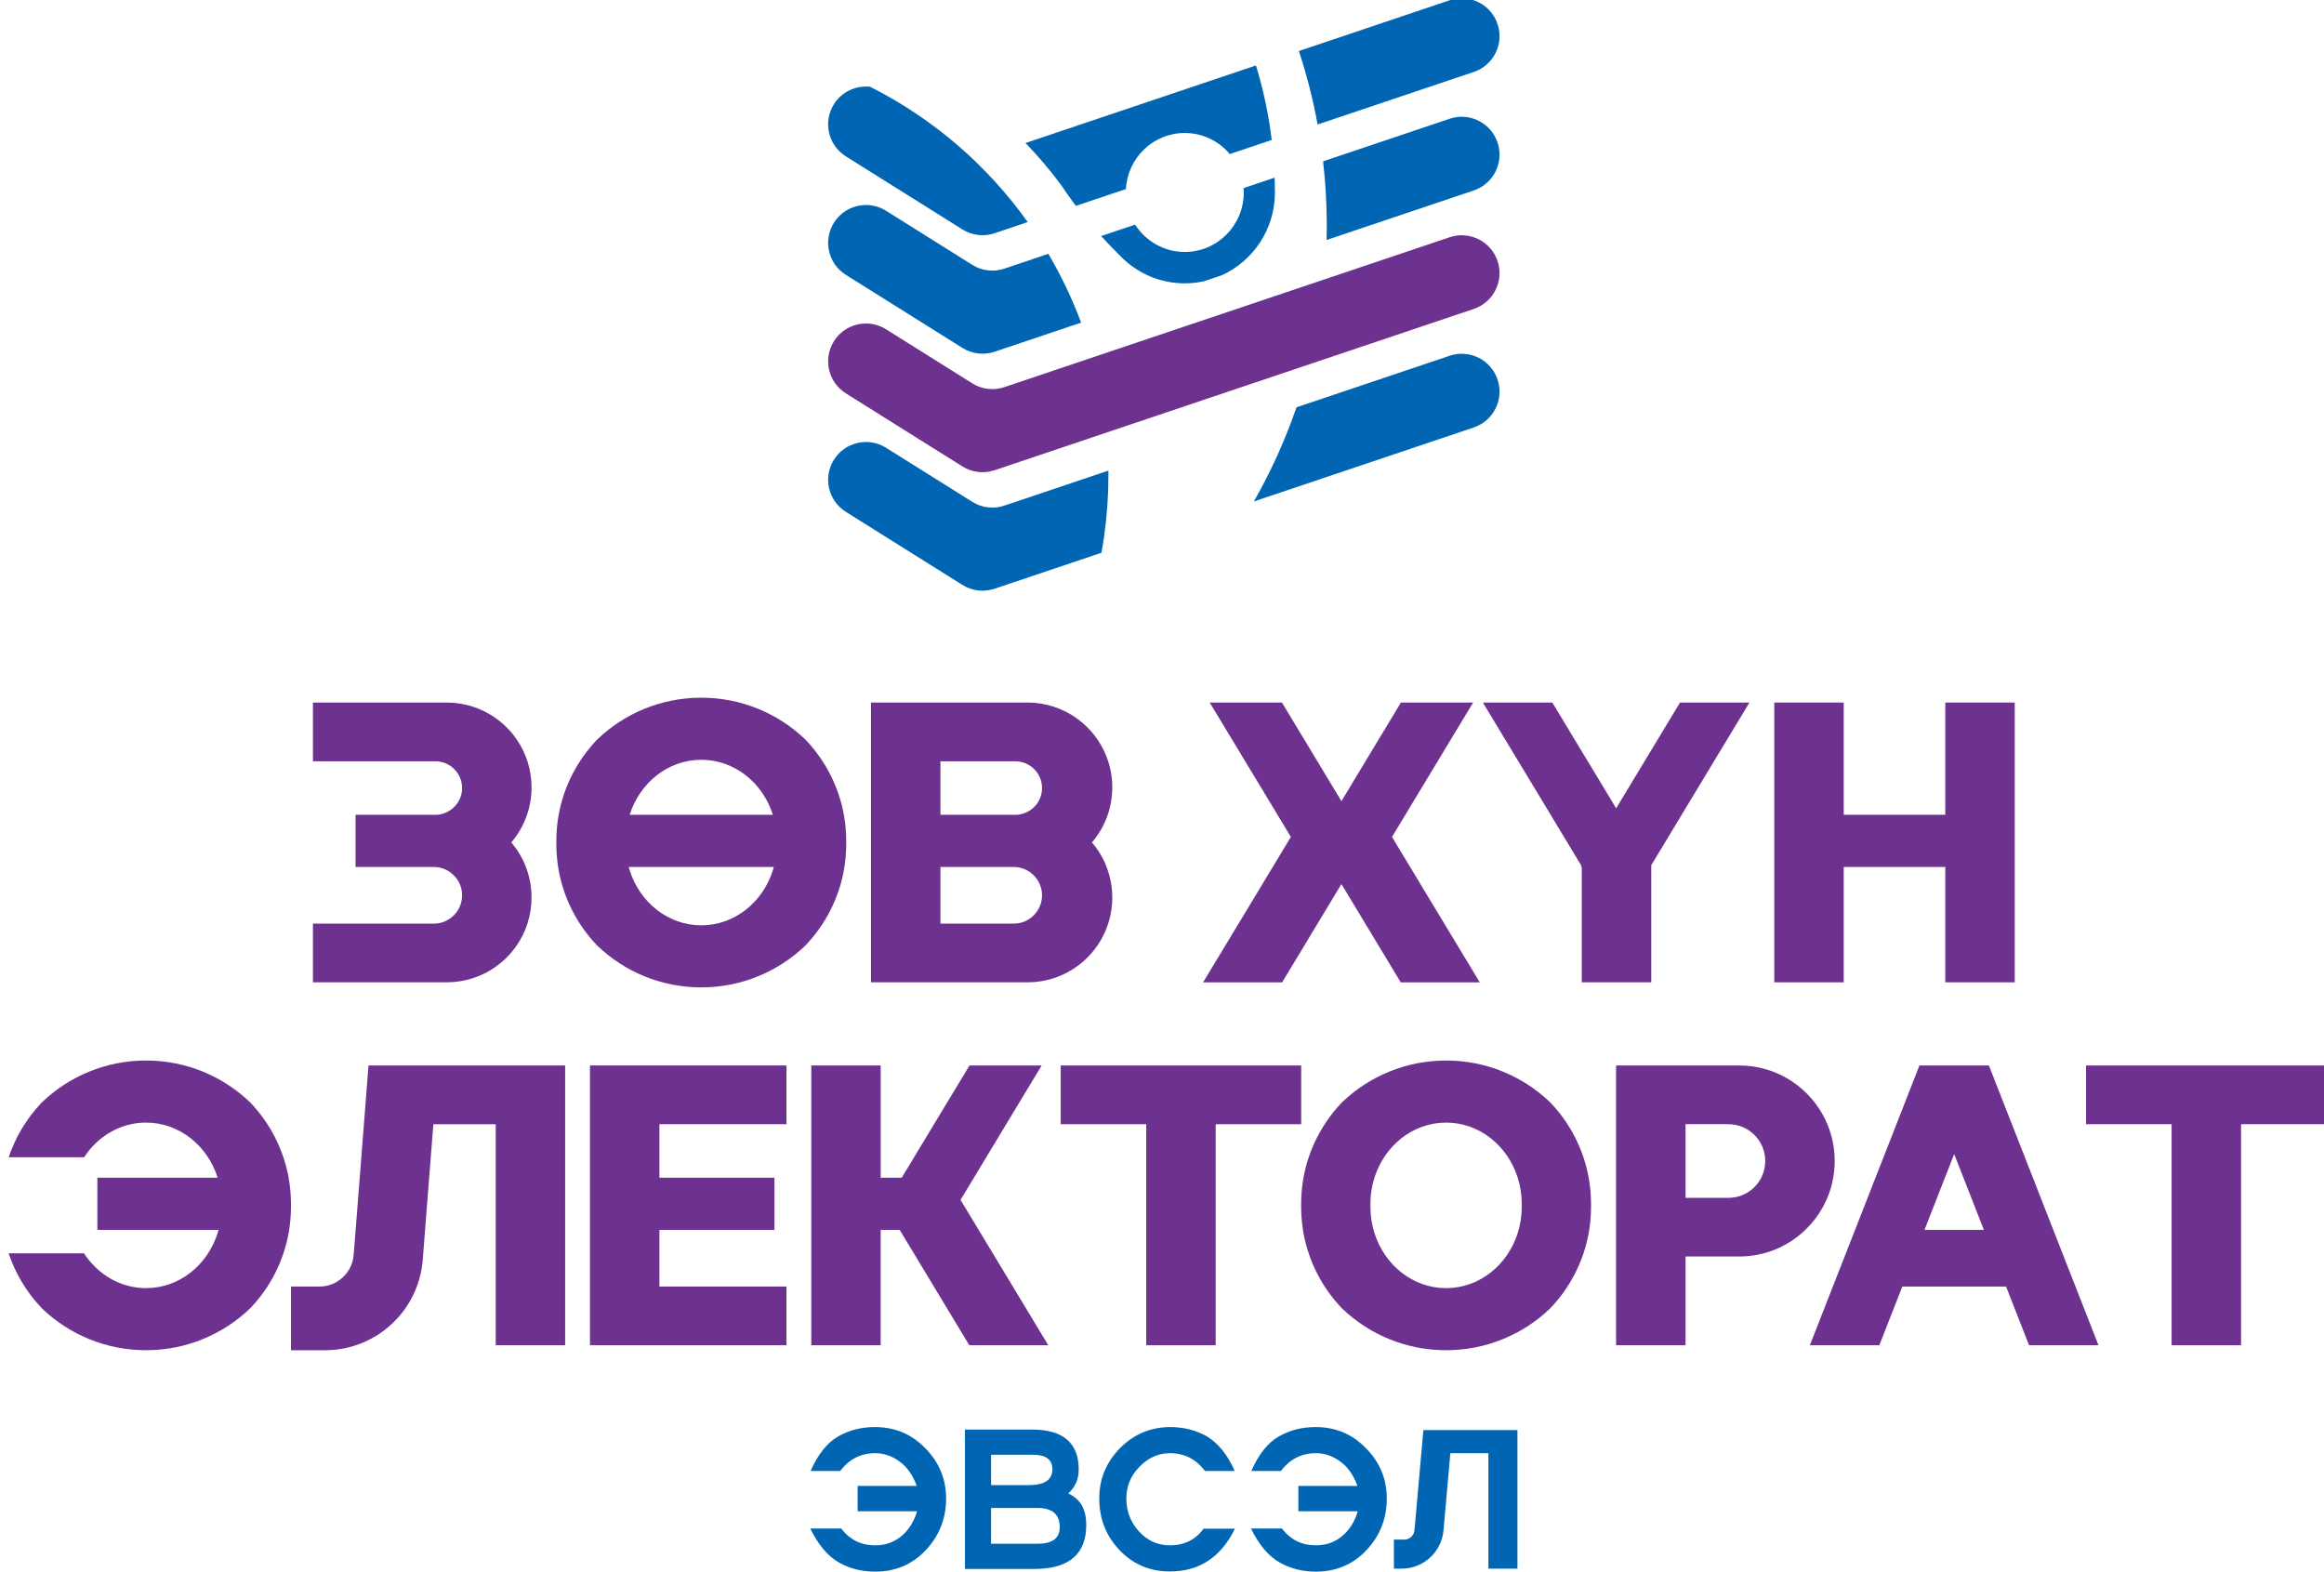 <?xml version="1.0" encoding="UTF-8" standalone="no"?>
<svg
   xmlns:dc="http://purl.org/dc/elements/1.1/"
   xmlns:cc="http://creativecommons.org/ns#"
   xmlns:rdf="http://www.w3.org/1999/02/22-rdf-syntax-ns#"
   xmlns:svg="http://www.w3.org/2000/svg"
   xmlns="http://www.w3.org/2000/svg"
   xmlns:sodipodi="http://sodipodi.sourceforge.net/DTD/sodipodi-0.dtd"
   xmlns:inkscape="http://www.inkscape.org/namespaces/inkscape"
   sodipodi:docname="Right person electorate coalition emblem.svg"
   inkscape:version="1.0 (4035a4fb49, 2020-05-01)"
   id="svg8"
   version="1.1"
   viewBox="0 0 169.011 114.346"
   height="114.346mm"
   width="169.011mm">
  <defs
     id="defs2">
    <clipPath
       clipPathUnits="userSpaceOnUse"
       id="clipPath2562">
      <path
         d="M 0,800 H 1200 V 0 H 0 Z"
         id="path2560" />
    </clipPath>
  </defs>
  <sodipodi:namedview
     inkscape:window-maximized="1"
     inkscape:window-y="-8"
     inkscape:window-x="-8"
     inkscape:window-height="1017"
     inkscape:window-width="1920"
     fit-margin-bottom="0"
     fit-margin-right="0"
     fit-margin-left="0"
     fit-margin-top="0"
     inkscape:snap-page="true"
     inkscape:snap-text-baseline="true"
     inkscape:snap-center="true"
     inkscape:snap-object-midpoints="true"
     inkscape:snap-midpoints="true"
     inkscape:snap-smooth-nodes="true"
     inkscape:snap-intersection-paths="true"
     inkscape:object-paths="true"
     inkscape:snap-bbox-midpoints="true"
     inkscape:snap-bbox-edge-midpoints="true"
     inkscape:bbox-nodes="true"
     inkscape:bbox-paths="true"
     inkscape:snap-bbox="true"
     showgrid="false"
     inkscape:document-rotation="0"
     inkscape:current-layer="g2558"
     inkscape:document-units="mm"
     inkscape:cy="296.8575"
     inkscape:cx="267.08073"
     inkscape:zoom="0.98994949"
     inkscape:pageshadow="2"
     inkscape:pageopacity="0.0"
     borderopacity="1.0"
     bordercolor="#666666"
     pagecolor="#ffffff"
     id="base" />
  <g
     transform="translate(-16.792,-74.363)"
     id="layer1"
     inkscape:groupmode="layer"
     inkscape:label="Layer 1">
    <g
       id="g2558"
       clip-path="url(#clipPath2562)"
       transform="matrix(0.353,0,0,-0.353,-110.45,272.438)">
      <g
         transform="translate(0.655)"
         id="g2864">
        <g
           transform="translate(533.104,246.235)"
           id="g2564">
          <path
             id="path2566"
             style="fill:#0066b3;fill-opacity:1;fill-rule:nonzero;stroke:none"
             d="m 0,0 c 1.752,-2.314 4.094,-3.471 7.021,-3.471 2.286,0 4.234,0.775 5.858,2.314 1.303,1.275 2.218,2.842 2.752,4.707 H 3.387 v 5.222 h 12.165 c -0.264,0.798 -0.64,1.59 -1.117,2.372 -0.478,0.786 -1.039,1.47 -1.674,2.054 -1.758,1.539 -3.668,2.315 -5.74,2.315 -2.983,0 -5.387,-1.225 -7.218,-3.668 h -6.105 c 1.517,3.454 3.415,5.83 5.707,7.134 2.229,1.274 4.74,1.915 7.532,1.915 4.094,0 7.537,-1.433 10.328,-4.308 2.899,-2.898 4.347,-6.364 4.347,-10.408 0,-4.116 -1.398,-7.666 -4.184,-10.643 -2.791,-2.955 -6.262,-4.426 -10.407,-4.426 -2.769,0 -5.252,0.623 -7.459,1.87 C -2.724,-5.74 -4.707,-3.403 -6.38,0 Z" />
        </g>
        <g
           transform="translate(558.599,237.9)"
           id="g2568">
          <path
             id="path2570"
             style="fill:#0066b3;fill-opacity:1;fill-rule:nonzero;stroke:none"
             d="m 0,0 v 28.712 h 13.822 c 6.409,0 9.616,-2.752 9.616,-8.256 0,-1.966 -0.719,-3.601 -2.157,-4.903 1.303,-0.613 2.247,-1.449 2.831,-2.511 0.584,-1.067 0.876,-2.393 0.876,-3.987 C 24.988,3.017 21.416,0 14.266,0 Z m 5.381,23.528 v -6.262 h 7.767 c 3.241,0 4.864,1.089 4.864,3.268 0,1.994 -1.331,2.994 -3.988,2.994 z m 0,-10.969 V 5.185 h 9.559 c 3.061,0 4.589,1.139 4.589,3.425 0,2.635 -1.528,3.949 -4.589,3.949 z" />
        </g>
        <g
           transform="translate(614.223,246.194)"
           id="g2572">
          <path
             id="path2574"
             style="fill:#0066b3;fill-opacity:1;fill-rule:nonzero;stroke:none"
             d="m 0,0 c -2.87,-5.875 -7.335,-8.813 -13.396,-8.813 -4.15,0 -7.616,1.478 -10.407,4.426 -2.769,2.927 -4.151,6.459 -4.151,10.61 0,3.988 1.421,7.442 4.269,10.368 2.898,2.892 6.352,4.342 10.368,4.342 1.404,0 2.741,-0.163 4.004,-0.495 1.264,-0.336 2.438,-0.802 3.534,-1.415 1.111,-0.669 2.162,-1.595 3.144,-2.792 0.984,-1.196 1.849,-2.645 2.596,-4.346 h -6.14 c -1.836,2.443 -4.24,3.667 -7.217,3.667 -2.392,0 -4.493,-0.944 -6.301,-2.83 -0.905,-0.933 -1.578,-1.944 -2.017,-3.034 -0.438,-1.089 -0.657,-2.247 -0.657,-3.465 0,-2.606 0.854,-4.853 2.556,-6.74 1.752,-1.943 3.892,-2.915 6.419,-2.915 2.949,0 5.263,1.146 6.937,3.432 z" />
        </g>
        <g
           transform="translate(623.895,246.235)"
           id="g2576">
          <path
             id="path2578"
             style="fill:#0066b3;fill-opacity:1;fill-rule:nonzero;stroke:none"
             d="m 0,0 c 1.753,-2.314 4.095,-3.471 7.021,-3.471 2.286,0 4.235,0.775 5.858,2.314 1.303,1.275 2.219,2.842 2.752,4.707 H 3.393 v 5.222 h 12.16 c -0.265,0.798 -0.641,1.59 -1.118,2.372 -0.478,0.786 -1.034,1.47 -1.674,2.054 -1.752,1.539 -3.667,2.315 -5.74,2.315 -2.982,0 -5.386,-1.225 -7.217,-3.668 h -6.106 c 1.517,3.454 3.415,5.83 5.707,7.134 2.23,1.274 4.741,1.915 7.532,1.915 4.094,0 7.538,-1.433 10.329,-4.308 2.898,-2.898 4.346,-6.364 4.346,-10.408 0,-4.116 -1.392,-7.666 -4.183,-10.643 -2.792,-2.955 -6.263,-4.426 -10.408,-4.426 -2.769,0 -5.251,0.623 -7.458,1.87 C -2.724,-5.74 -4.706,-3.403 -6.38,0 Z" />
        </g>
        <g
           transform="translate(672.424,266.511)"
           id="g2580">
          <path
             id="path2582"
             style="fill:#0066b3;fill-opacity:1;fill-rule:nonzero;stroke:none"
             d="m 0,0 v -28.549 h -5.981 v 23.786 h -7.841 l -1.41,-15.9 c -0.399,-4.465 -4.139,-7.886 -8.622,-7.886 h -1.594 v 5.982 h 2.128 c 1.095,0 2.006,0.837 2.106,1.926 L -19.377,0 Z" />
        </g>
      </g>
      <g
         transform="translate(-4.511)"
         id="g2852">
        <g
           transform="translate(544.23,543.242)"
           id="g2584">
          <path
             id="path2586"
             style="fill:#0066b3;fill-opacity:1;fill-rule:nonzero;stroke:none"
             d="m 0,0 c 12.946,-6.515 24.089,-16.125 32.469,-27.875 l -6.83,-2.297 c -2.213,-0.747 -4.639,-0.46 -6.621,0.781 l -24.011,15.052 c -3.634,2.275 -4.746,7.054 -2.494,10.7 C -5.853,-0.994 -2.893,0.32 0,0 m -4.993,-38.748 24.011,-15.053 c 1.982,-1.241 4.408,-1.527 6.621,-0.786 l 17.827,6.004 c -1.842,4.943 -4.106,9.683 -6.751,14.171 l -9.082,-3.061 c -2.196,-0.736 -4.6,-0.45 -6.566,0.775 L 3.28,-25.544 c -3.662,2.292 -8.492,1.169 -10.767,-2.51 -2.252,-3.646 -1.14,-8.42 2.494,-10.694 m 81.972,16.973 c 0,-6.768 -5.447,-12.25 -12.159,-12.25 -4.297,0 -8.06,2.241 -10.228,5.628 l -6.998,-2.353 c 1.214,-1.332 2.449,-2.634 3.735,-3.887 l 0.034,-0.034 c 0.483,-0.528 1,-1.017 1.556,-1.471 0.028,-0.028 0.056,-0.056 0.084,-0.073 3.207,-2.674 7.324,-4.28 11.817,-4.28 1.382,0 2.73,0.163 4.028,0.449 l 3.605,1.219 c 6.447,2.937 10.942,9.464 10.942,17.052 0,1.022 -0.024,2.039 -0.057,3.049 l -6.403,-2.15 c 0.022,-0.298 0.044,-0.596 0.044,-0.899 m 15.21,14.002 32.177,10.829 c 4.005,1.347 6.207,5.644 4.954,9.682 -1.292,4.185 -5.779,6.482 -9.929,5.083 L 88.331,7.369 c 1.617,-4.909 2.915,-9.964 3.858,-15.142 m -60.175,-3.814 c 2.589,-2.684 5.01,-5.526 7.245,-8.526 0.006,0 0.006,-0.005 0.006,-0.005 0.882,-1.326 1.792,-2.617 2.741,-3.893 0.005,-0.005 0.005,-0.005 0.005,-0.016 0.13,-0.169 0.264,-0.332 0.394,-0.506 l 10.289,3.466 c 0.36,6.442 5.645,11.547 12.126,11.547 3.718,0 7.049,-1.69 9.279,-4.341 l 8.638,2.903 c -0.64,5.274 -1.73,10.408 -3.252,15.35 z m 97.306,-0.084 c -1.292,4.184 -5.779,6.482 -9.929,5.083 l -26.073,-8.773 c 0.495,-4.342 0.764,-8.756 0.764,-13.227 0,-1 -0.017,-1.988 -0.045,-2.977 l 30.329,10.206 c 4.005,1.347 6.207,5.65 4.954,9.688 M 48.212,-92.56 c 0.584,4.117 0.882,8.324 0.882,12.598 0,0.297 -0.011,0.589 -0.011,0.887 l -21.45,-7.217 c -2.196,-0.742 -4.6,-0.455 -6.566,0.775 L 3.28,-74.368 c -3.662,2.291 -8.492,1.168 -10.767,-2.511 -2.252,-3.645 -1.14,-8.419 2.494,-10.694 l 24.011,-15.052 c 1.982,-1.241 4.408,-1.528 6.621,-0.781 l 22.017,7.408 c 0.202,1.141 0.393,2.281 0.556,3.438 m 71.179,37.147 -31.554,-10.62 c -2.337,-6.78 -5.279,-13.267 -8.784,-19.4 l 45.313,15.249 c 4.005,1.353 6.207,5.65 4.954,9.688 -1.292,4.185 -5.779,6.482 -9.929,5.083" />
        </g>
        <g
           transform="translate(569.869,464.245)"
           id="g2588">
          <path
             id="path2590"
             style="fill:#6d3290;fill-opacity:1;fill-rule:nonzero;stroke:none"
             d="m 0,0 98.722,33.228 c 4.01,1.348 6.212,5.65 4.959,9.688 -1.292,4.185 -5.779,6.476 -9.93,5.083 L 1.994,17.114 c -2.196,-0.736 -4.606,-0.455 -6.566,0.775 l -17.787,11.149 c -3.662,2.297 -8.493,1.173 -10.767,-2.505 -2.252,-3.645 -1.14,-8.425 2.494,-10.7 L -6.622,0.781 C -4.639,-0.455 -2.213,-0.747 0,0" />
        </g>
      </g>
      <g
         transform="translate(0.44)"
         id="g2824">
        <g
           transform="translate(664.691,359.06)"
           id="g2592">
          <path
             id="path2594"
             style="fill:#6d3290;fill-opacity:1;fill-rule:nonzero;stroke:none"
             d="m 0,0 0.19,-0.32 h -16.276 l -0.012,0.01 -7.296,12.087 -2.639,4.381 -2.28,3.775 -2.281,-3.775 -2.639,-4.381 -7.296,-12.087 -0.012,-0.01 h -16.276 l 7.307,12.097 7.043,11.671 3.735,6.19 -2.752,4.566 -6.656,11.025 -7.307,12.099 h 14.873 l 0.011,-0.012 7.295,-12.087 1.972,-3.274 2.983,-4.942 2.982,4.942 1.972,3.274 7.296,12.087 0.01,0.012 H -1.18 l -7.307,-12.099 -6.656,-11.025 -2.752,-4.566 3.735,-6.19 7.044,-11.671 z" />
        </g>
        <g
           transform="translate(720.437,416.386)"
           id="g2596">
          <path
             id="path2598"
             style="fill:#6d3290;fill-opacity:1;fill-rule:nonzero;stroke:none"
             d="m 0,0 -7.308,-12.098 -6.655,-11.026 -6.268,-10.39 v -0.241 l 0.073,-0.119 h -0.073 v -23.763 h -14.311 v 23.763 h -0.214 l 0.141,0.237 -6.341,10.513 -6.655,11.026 -3.017,4.988 -4.291,7.11 h 14.306 l 6.071,-10.059 1.241,-2.039 5.841,-9.689 5.847,9.689 1.382,2.28 5.925,9.818 z" />
        </g>
        <g
           transform="translate(775.09,416.386)"
           id="g2600">
          <path
             id="path2602"
             style="fill:#6d3290;fill-opacity:1;fill-rule:nonzero;stroke:none"
             d="m 0,0 v -57.637 h -14.305 v 23.763 H -35.232 V -57.637 H -49.538 V 0 h 14.306 v -23.124 h 20.927 V 0 Z" />
        </g>
        <g
           transform="translate(468.363,382.511)"
           id="g2604">
          <path
             id="path2606"
             style="fill:#6d3290;fill-opacity:1;fill-rule:nonzero;stroke:none"
             d="m 0,0 c 0.753,-1.943 1.163,-4.061 1.163,-6.279 0,-1.882 -0.298,-3.691 -0.843,-5.392 -0.522,-1.6 -1.258,-3.089 -2.185,-4.443 -2.577,-3.785 -6.605,-6.498 -11.278,-7.352 -1.027,-0.191 -2.089,-0.292 -3.178,-0.292 h -27.555 v 12.087 h 24.898 c 3.218,0 5.835,2.611 5.835,5.835 0,1.966 -0.971,3.707 -2.465,4.752 C -16.552,-0.398 -17.726,0 -18.978,0 h -16.114 v 10.75 h 16.434 c 0.769,0 1.505,0.157 2.168,0.455 1.966,0.837 3.347,2.78 3.347,5.066 0,3.044 -2.471,5.504 -5.515,5.504 h -25.218 v 12.099 h 27.555 c 1.089,0 2.151,-0.096 3.178,-0.287 4.673,-0.859 8.701,-3.572 11.278,-7.363 C -0.938,24.87 -0.202,23.376 0.32,21.775 0.865,20.079 1.163,18.271 1.163,16.389 1.163,14.418 0.837,12.514 0.23,10.75 -0.483,8.644 -1.589,6.718 -3.01,5.055 -1.735,3.561 -0.708,1.864 0,0" />
        </g>
        <g
           transform="translate(587.996,382.511)"
           id="g2608">
          <path
             id="path2610"
             style="fill:#6d3290;fill-opacity:1;fill-rule:nonzero;stroke:none"
             d="m 0,0 c -0.708,1.864 -1.735,3.561 -3.016,5.055 1.415,1.651 2.533,3.578 3.252,5.695 0.365,1.056 0.629,2.146 0.775,3.286 0.107,0.77 0.163,1.572 0.163,2.37 0,0.798 -0.056,1.59 -0.163,2.365 -0.14,1.033 -0.365,2.044 -0.685,3.004 -1.96,6.1 -7.189,10.728 -13.626,11.834 -0.971,0.174 -1.971,0.265 -2.999,0.265 h -32.239 v -57.632 h 32.694 c 0.865,0.017 1.719,0.101 2.544,0.253 6.437,1.107 11.666,5.734 13.626,11.834 0.32,0.966 0.545,1.971 0.685,3.01 0.107,0.769 0.163,1.561 0.163,2.371 0,0.809 -0.056,1.601 -0.163,2.37 C 0.826,-2.556 0.483,-1.247 0,0 M -19.141,-11.671 H -34.233 V 0 h 15.092 c 1.241,0 2.398,-0.394 3.342,-1.056 1.51,-1.045 2.499,-2.797 2.499,-4.78 0,-3.224 -2.617,-5.835 -5.841,-5.835 m 2.426,22.842 c -0.646,-0.275 -1.353,-0.421 -2.1,-0.421 h -15.418 v 11.025 h 15.418 c 3.044,0 5.515,-2.46 5.515,-5.504 0,-2.308 -1.404,-4.286 -3.415,-5.1" />
        </g>
        <g
           transform="translate(572.154,358.752)"
           id="g2612">
          <path
             id="path2614"
             style="fill:#6d3290;fill-opacity:1;fill-rule:nonzero;stroke:none"
             d="m 0,0 c -0.152,-0.012 -0.298,-0.012 -0.455,-0.012 -0.146,0 -0.298,0 -0.444,0.012 z" />
        </g>
        <g
           transform="translate(533.87,393.263)"
           id="g2616">
          <path
             id="path2618"
             style="fill:#6d3290;fill-opacity:1;fill-rule:nonzero;stroke:none"
             d="m 0,0 c -1.073,5.92 -3.87,11.233 -7.846,15.417 l -0.152,0.152 c -5.555,5.303 -13.092,8.555 -21.377,8.555 -8.29,0 -15.827,-3.252 -21.381,-8.555 l -0.152,-0.152 C -54.879,11.233 -57.682,5.92 -58.754,0 c -0.315,-1.752 -0.483,-3.555 -0.483,-5.397 v -0.64 c 0,-1.843 0.168,-3.64 0.483,-5.398 1.072,-5.914 3.875,-11.233 7.846,-15.412 l 0.152,-0.157 c 5.554,-5.297 13.091,-8.554 21.381,-8.554 8.285,0 15.822,3.257 21.377,8.554 l 0.152,0.157 c 3.976,4.179 6.773,9.498 7.846,15.412 0.32,1.758 0.483,3.555 0.483,5.398 v 0.64 C 0.483,-3.555 0.32,-1.752 0,0 m -29.375,11.334 c 6.841,0 12.66,-4.734 14.75,-11.334 h -29.504 c 2.089,6.6 7.908,11.334 14.754,11.334 m 0,-34.104 c -6.846,0 -12.665,4.736 -14.754,11.335 -0.073,0.225 -0.129,0.456 -0.191,0.685 h 29.885 c -0.061,-0.229 -0.117,-0.46 -0.19,-0.685 -2.09,-6.599 -7.909,-11.335 -14.75,-11.335" />
        </g>
      </g>
      <g
         id="g2846">
        <g
           transform="translate(496.312,329.522)"
           id="g2620">
          <path
             id="path2622"
             style="fill:#6d3290;fill-opacity:1;fill-rule:nonzero;stroke:none"
             d="m 0,0 v -11.025 h 23.696 v -10.75 H 0 V -33.447 H 26.167 V -45.539 H -14.305 V 12.098 H 26.167 V 0 Z" />
        </g>
        <g
           transform="translate(628.525,341.619)"
           id="g2624">
          <path
             id="path2626"
             style="fill:#6d3290;fill-opacity:1;fill-rule:nonzero;stroke:none"
             d="m 0,0 v -12.098 h -17.614 v -45.539 h -14.305 v 45.539 H -49.538 V 0 Z" />
        </g>
        <g
           transform="translate(790.221,290.528)"
           id="g2628">
          <path
             id="path2630"
             style="fill:#6d3290;fill-opacity:1;fill-rule:nonzero;stroke:none"
             d="m 0,0 -2.174,5.544 -4.572,11.671 -4.206,10.756 -4.325,11.024 -4.741,12.099 h -14.305 l -4.735,-12.099 -4.325,-11.024 -4.206,-10.756 -4.578,-11.671 -2.179,-5.572 -2.555,-6.515 h 14.31 l 4.736,12.087 h 21.376 l 4.735,-12.087 H 2.561 Z m -33.284,17.215 4.207,10.756 1.909,4.857 1.91,-4.857 4.207,-10.756 z" />
        </g>
        <g
           transform="translate(736.921,329.522)"
           id="g2632">
          <path
             id="path2634"
             style="fill:#6d3290;fill-opacity:1;fill-rule:nonzero;stroke:none"
             d="m 0,0 c -0.298,0.735 -0.646,1.437 -1.034,2.117 -3.387,5.965 -9.783,9.981 -17.124,9.981 h -25.364 v -57.637 h 14.31 v 18.281 h 11.054 c 5.285,0 10.087,2.078 13.62,5.483 1.376,1.313 2.555,2.825 3.504,4.498 0.388,0.679 0.736,1.381 1.034,2.106 0.556,1.32 0.966,2.702 1.207,4.146 0.208,1.117 0.31,2.274 0.31,3.442 C 1.517,-4.898 0.982,-2.337 0,0 m -13.615,-11.025 c -1.258,-2.466 -3.808,-4.146 -6.762,-4.146 h -8.835 V 0 h 8.835 c 4.19,0 7.588,-3.393 7.588,-7.583 0,-1.241 -0.298,-2.403 -0.826,-3.442" />
        </g>
        <g
           transform="translate(476.889,341.619)"
           id="g2636">
          <path
             id="path2638"
             style="fill:#6d3290;fill-opacity:1;fill-rule:nonzero;stroke:none"
             d="m 0,0 v -57.637 h -14.305 v 45.539 H -27.15 l -0.865,-11.025 -0.842,-10.75 -0.518,-6.655 c -0.185,-1.758 -0.583,-3.438 -1.185,-5.016 -2.123,-5.701 -6.762,-10.172 -12.558,-12.093 -1.994,-0.674 -4.128,-1.027 -6.347,-1.027 h -7.014 v 13.12 h 5.852 c 3.662,0 6.678,2.786 7.043,6.353 0.011,0.118 0.017,0.247 0.028,0.365 l 0.393,4.953 0.843,10.75 0.275,3.427 0.05,0.78 0.539,6.818 L -40.512,0 Z" />
        </g>
        <g
           transform="translate(576.425,283.984)"
           id="g2640">
          <path
             id="path2642"
             style="fill:#6d3290;fill-opacity:1;fill-rule:nonzero;stroke:none"
             d="m 0,0 h -16.271 l -7.296,12.087 -2.645,4.381 -4.398,7.29 h -3.92 V 0 H -48.824 V 57.637 H -34.53 V 34.514 h 4.336 l 4.678,7.751 1.977,3.274 7.308,12.098 h 14.866 l -1.19,-1.977 -6.117,-10.121 -6.65,-11.025 -2.758,-4.567 3.736,-6.189 7.048,-11.671 4.741,-7.863 z" />
        </g>
        <g
           transform="translate(790.223,341.619)"
           id="g2644">
          <path
             id="path2646"
             style="fill:#6d3290;fill-opacity:1;fill-rule:nonzero;stroke:none"
             d="M 0,0 V -12.098 H 17.625 V -57.637 H 31.93 v 45.539 H 49.549 V 0 Z" />
        </g>
        <g
           transform="translate(687.755,318.518)"
           id="g2648">
          <path
             id="path2650"
             style="fill:#6d3290;fill-opacity:1;fill-rule:nonzero;stroke:none"
             d="m 0,0 c -1.072,5.914 -3.869,11.232 -7.846,15.417 l -0.152,0.151 c -5.555,5.302 -13.092,8.555 -21.376,8.555 -8.29,0 -15.827,-3.253 -21.382,-8.555 l -0.152,-0.151 C -54.879,11.232 -57.682,5.914 -58.754,0 c -0.314,-1.753 -0.483,-3.556 -0.483,-5.397 v -0.641 c 0,-1.843 0.169,-3.64 0.483,-5.398 1.072,-5.914 3.875,-11.233 7.846,-15.412 l 0.152,-0.157 c 5.555,-5.302 13.092,-8.554 21.382,-8.554 8.284,0 15.821,3.252 21.376,8.554 l 0.152,0.157 c 3.977,4.179 6.774,9.498 7.846,15.412 0.32,1.758 0.483,3.555 0.483,5.398 v 0.641 C 0.483,-3.556 0.32,-1.753 0,0 m -13.788,-6.038 c 0,-1.888 -0.292,-3.707 -0.837,-5.398 -2.09,-6.599 -7.908,-11.334 -14.749,-11.334 -6.847,0 -12.665,4.735 -14.755,11.334 -0.545,1.691 -0.837,3.51 -0.837,5.398 0,0.112 0,0.213 0.012,0.32 -0.012,0.113 -0.012,0.208 -0.012,0.321 0,1.886 0.292,3.706 0.837,5.397 2.09,6.599 7.908,11.334 14.755,11.334 6.841,0 12.659,-4.735 14.749,-11.334 0.545,-1.691 0.837,-3.511 0.837,-5.397 0,-0.113 0,-0.208 -0.012,-0.321 0.012,-0.107 0.012,-0.208 0.012,-0.32" />
        </g>
        <g
           transform="translate(360.69,313.378)"
           id="g2652">
          <path
             id="path2654"
             style="fill:#6d3290;fill-opacity:1;fill-rule:nonzero;stroke:none"
             d="m 0,0 c 0,-0.084 -0.005,-0.174 -0.005,-0.258 v -0.64 C -0.005,-0.982 0,-1.067 0,-1.157 Z" />
        </g>
        <g
           transform="translate(419.919,318.518)"
           id="g2656">
          <path
             id="path2658"
             style="fill:#6d3290;fill-opacity:1;fill-rule:nonzero;stroke:none"
             d="m 0,0 c -1.073,5.914 -3.87,11.232 -7.847,15.417 l -0.151,0.151 c -5.555,5.302 -13.092,8.555 -21.377,8.555 -8.29,0 -15.827,-3.253 -21.382,-8.555 l -0.151,-0.151 C -53.919,12.249 -56.25,8.43 -57.671,4.189 h 15.536 c 2.819,4.32 7.475,7.145 12.76,7.145 6.841,0 12.66,-4.735 14.75,-11.334 0,-0.006 0.005,-0.018 0.005,-0.022 H -39.4 v -10.746 h 24.96 c -0.062,-0.224 -0.113,-0.449 -0.185,-0.668 -2.09,-6.599 -7.909,-11.334 -14.75,-11.334 -5.291,0 -9.963,2.836 -12.777,7.172 h -15.53 c 1.421,-4.252 3.758,-8.082 6.774,-11.25 l 0.151,-0.157 c 5.555,-5.302 13.092,-8.554 21.382,-8.554 8.285,0 15.822,3.252 21.377,8.554 l 0.151,0.157 c 3.977,4.179 6.774,9.498 7.847,15.412 0.32,1.758 0.483,3.555 0.483,5.398 v 0.641 C 0.483,-3.556 0.32,-1.753 0,0" />
        </g>
      </g>
    </g>
  </g>
</svg>
